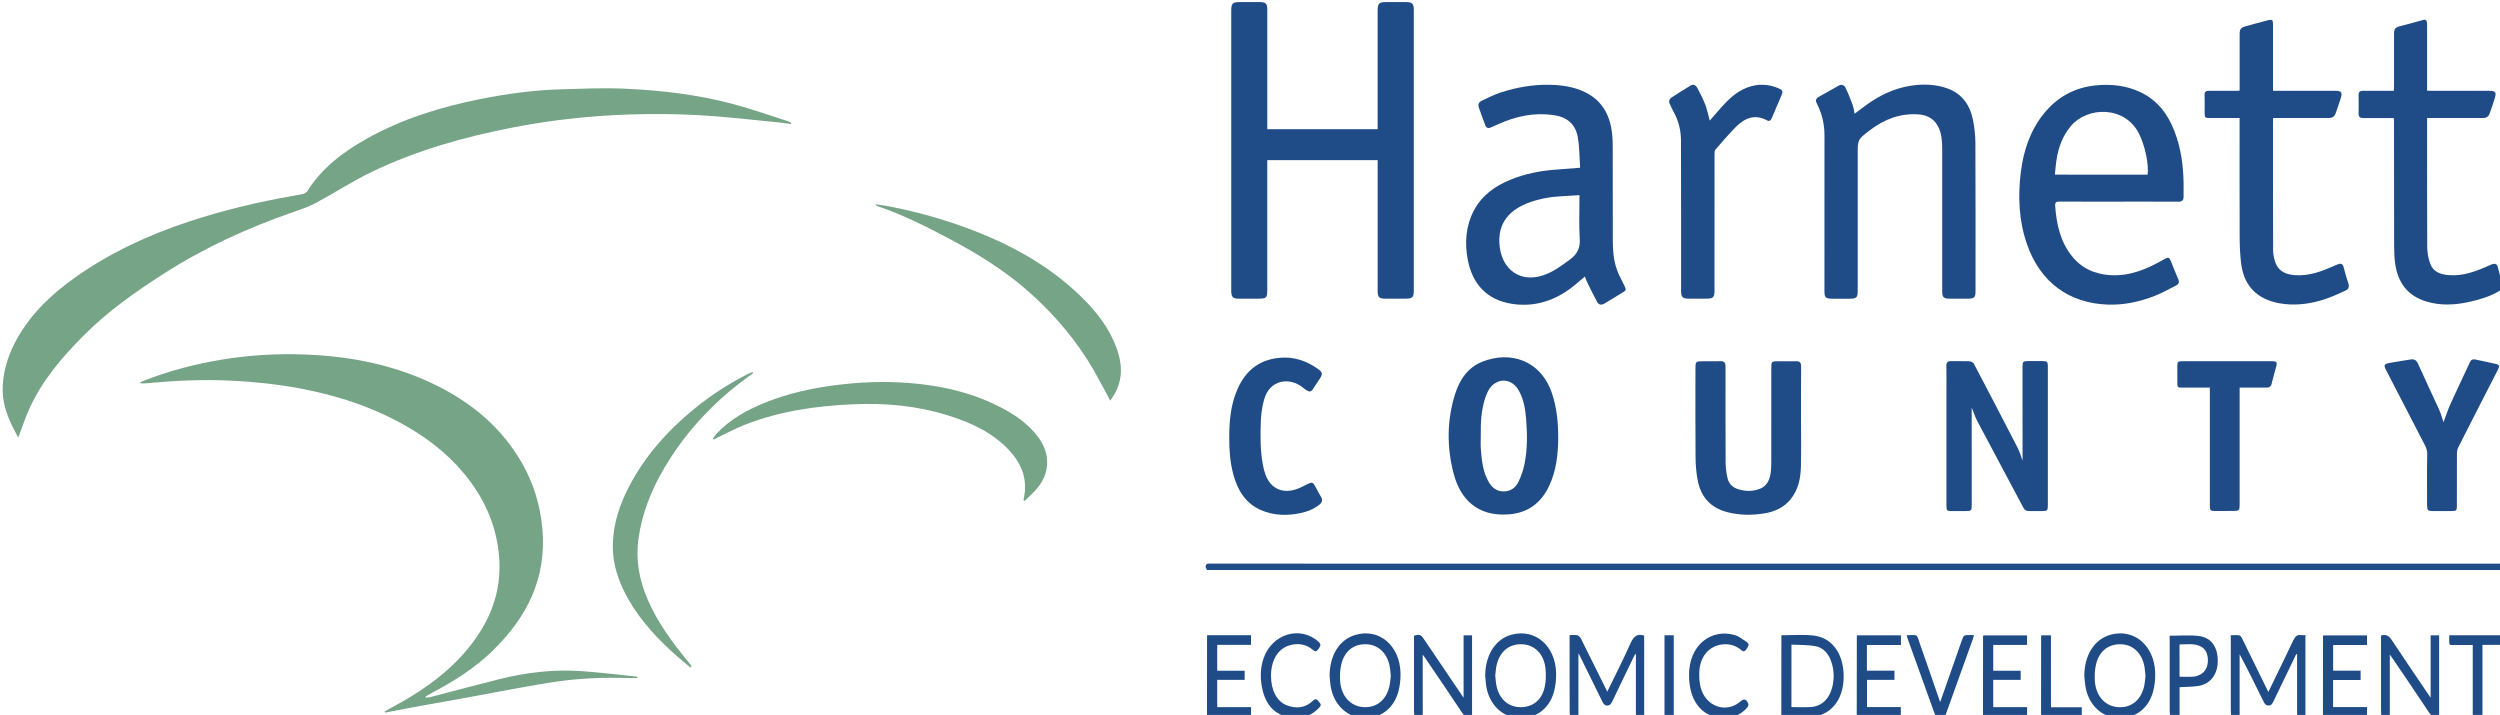 <?xml version="1.0" encoding="UTF-8" standalone="no"?>
<!-- Created with Inkscape (http://www.inkscape.org/) -->

<svg
   width="209.509mm"
   height="59.915mm"
   viewBox="0 0 209.509 59.915"
   version="1.1"
   id="svg5"
   xmlns="http://www.w3.org/2000/svg"
   xmlns:svg="http://www.w3.org/2000/svg">
  <defs
     id="defs2" />
  <g
     id="layer1"
     transform="translate(8.646,-103.94)">
    <g
       id="g485"
       transform="matrix(0.265,0,0,0.265,-148.469,-4.149)">
      <path
         class="text"
         d="m 963.295,448.738 c 0,-0.6 0,-1.12 0,-1.63 0,-11.92 0,-23.84 0,-35.76 0,-2.39 0.41,-2.81 2.76,-2.81 2.04,0 4.08,-0.01 6.12,0 2.1,0.02 2.56,0.47 2.56,2.52 0,29.56 0,59.12 0,88.67 0,2.19 -0.4,2.6 -2.57,2.6 -2.16,0 -4.32,0 -6.48,0 -1.92,-0.01 -2.38,-0.47 -2.38,-2.43 0,-9.92 0,-19.84 0,-29.76 0,-3.84 0,-7.68 0,-11.61 -11.63,0 -23.19,0 -34.91,0 0,0.53 0,1.03 0,1.54 0,13.2 0,26.4 0,39.6 0,2.36 -0.31,2.66 -2.71,2.66 -2.16,0 -4.32,0.01 -6.48,0 -1.6,-0.01 -2.06,-0.44 -2.19,-2.02 -0.03,-0.32 -0.01,-0.64 -0.01,-0.96 0,-29.28 0,-58.56 0,-87.83 0,-0.2 0,-0.4 0,-0.6 0.07,-1.93 0.5,-2.36 2.47,-2.38 2.16,-0.02 4.32,-0.01 6.48,0 2.01,0 2.45,0.46 2.45,2.47 0,12 0,24 0,36 0,0.55 0,1.1 0,1.73 11.63,0 23.17,0 34.89,0 z"
         id="path292" />
      <path
         class="text"
         d="m 1197.565,471.648 c -6.2,0 -12.4,0.02 -18.59,-0.02 -1.06,-0.01 -1.49,0.2 -1.41,1.37 0.41,5.73 1.59,11.21 5.26,15.84 3.12,3.93 7.31,5.77 12.24,6.06 6.2,0.36 11.61,-1.96 16.82,-4.95 1.49,-0.86 1.74,-0.78 2.37,0.77 0.74,1.8 1.4,3.64 2.21,5.41 0.43,0.94 0.22,1.58 -0.6,2 -2.23,1.14 -4.42,2.38 -6.74,3.29 -4.78,1.88 -9.75,2.97 -14.91,2.79 -12.34,-0.42 -21.37,-7.12 -25.53,-19 -2.61,-7.45 -2.95,-15.13 -1.98,-22.91 0.84,-6.76 2.92,-13.05 7.23,-18.43 4.24,-5.28 9.73,-8.32 16.52,-8.99 4.94,-0.49 9.7,0.06 14.2,2.22 5.26,2.53 8.51,6.85 10.58,12.15 2.1,5.37 2.87,11 2.94,16.74 0.02,1.39 -0.01,2.79 -0.01,4.18 0,1.13 -0.58,1.51 -1.67,1.5 -6.29,-0.04 -12.61,-0.02 -18.93,-0.02 z m 9.23,-8.53 c 0.44,-3.46 -0.93,-9.43 -2.71,-12.95 -4.54,-8.96 -16.31,-8.57 -21.5,-2.49 -2.54,2.98 -3.86,6.46 -4.52,10.24 -0.3,1.7 -0.4,3.43 -0.6,5.19 9.96,0.01 19.61,0.01 29.33,0.01 z"
         id="path294" />
      <path
         class="text"
         d="m 1027.325,460.928 c -0.22,-3.25 -0.17,-6.51 -0.73,-9.66 -0.75,-4.19 -3.46,-6.41 -7.7,-7 -6.11,-0.85 -11.87,0.35 -17.42,2.88 -0.8,0.36 -1.61,0.7 -2.41,1.05 -0.82,0.37 -1.42,0.12 -1.73,-0.69 -0.69,-1.83 -1.31,-3.67 -2,-5.5 -0.38,-1 -0.07,-1.81 0.8,-2.23 2.04,-0.97 4.07,-2 6.21,-2.69 4.95,-1.6 10.05,-2.49 15.27,-2.39 3.84,0.07 7.64,0.59 11.15,2.27 5.34,2.56 7.92,7.06 8.63,12.76 0.2,1.62 0.25,3.26 0.25,4.9 0.02,9.6 -0.01,19.2 0.02,28.8 0.01,3.43 0.18,6.87 1.44,10.12 0.62,1.59 1.45,3.09 2.2,4.62 0.69,1.4 0.63,1.54 -0.71,2.33 -1.85,1.09 -3.69,2.21 -5.52,3.35 -0.97,0.61 -1.85,0.46 -2.36,-0.47 -1.16,-2.12 -2.2,-4.3 -3.26,-6.47 -0.24,-0.49 -0.39,-1.02 -0.61,-1.58 -1.71,1.41 -3.29,2.87 -5.03,4.11 -5.38,3.84 -11.39,5.54 -17.95,4.55 -8.23,-1.24 -12.65,-6.54 -14.05,-13.92 -1.03,-5.38 -0.67,-10.66 1.92,-15.6 2.54,-4.83 6.72,-7.79 11.66,-9.79 4.49,-1.82 9.19,-2.77 14.02,-3.13 2.53,-0.2 5.03,-0.4 7.91,-0.62 z m -0.19,8.67 c -2.03,0.12 -3.89,0.26 -5.75,0.35 -3.48,0.17 -6.89,0.79 -10.16,1.98 -5.52,2.02 -10.35,5.98 -9.31,14.12 0.9,7.09 6.43,11.27 13.61,8.94 3.25,-1.06 5.91,-3.05 8.61,-5.05 2.28,-1.69 3.26,-3.59 3.08,-6.52 -0.29,-4.5 -0.08,-9.03 -0.08,-13.82 z"
         id="path298" />
      <path
         class="text"
         d="m 1114.135,443.848 c 1.14,-0.85 2.19,-1.63 3.23,-2.41 4.4,-3.29 9.23,-5.66 14.7,-6.47 3.74,-0.56 7.49,-0.44 11.11,0.77 4.93,1.65 7.48,5.36 8.43,10.25 0.44,2.3 0.72,4.67 0.73,7 0.07,15.68 0.04,31.36 0.04,47.04 0,1.89 -0.42,2.3 -2.33,2.31 -1.96,0.01 -3.92,0.01 -5.88,0 -1.88,0 -2.33,-0.46 -2.33,-2.34 0,-14.8 0,-29.6 0,-44.4 0,-2.4 -0.04,-4.78 -0.99,-7.05 -1.23,-2.94 -3.55,-4.3 -6.61,-4.5 -5.82,-0.38 -10.86,1.62 -15.4,5.11 -3.73,2.86 -3.72,2.87 -3.72,7.55 0,14.32 0,28.64 0,42.96 0,2.36 -0.33,2.68 -2.71,2.68 -1.76,0 -3.52,0 -5.28,0 -2.18,0 -2.53,-0.35 -2.53,-2.47 0,-16.4 -0.01,-32.8 0.01,-49.2 0,-3.46 -0.73,-6.72 -2.29,-9.8 -0.68,-1.34 -0.55,-1.77 0.75,-2.51 2.01,-1.14 4.03,-2.25 6.04,-3.4 1.03,-0.59 1.79,-0.09 2.19,0.73 0.83,1.71 1.53,3.48 2.18,5.26 0.32,0.85 0.42,1.77 0.66,2.89 z"
         id="path300" />
      <path
         class="text"
         d="m 1235.895,445.208 c -3.19,0 -6.22,0 -9.25,0 -1.75,0 -1.82,-0.07 -1.82,-1.83 0,-1.8 0.06,-3.6 -0.02,-5.4 -0.05,-1.11 0.45,-1.39 1.42,-1.38 2.92,0.02 5.84,0.01 8.76,0 0.24,0 0.48,-0.02 0.91,-0.05 0,-0.47 0,-0.93 0,-1.39 0,-5.48 0,-10.96 0,-16.44 0,-1.67 0.39,-2.13 2.03,-2.57 2.37,-0.63 4.73,-1.33 7.12,-1.91 1.15,-0.28 1.41,0.02 1.41,1.32 0.01,3.08 0,6.16 0,9.24 0,3.87 0,7.75 0,11.79 0.54,0 1,0 1.47,0 6.04,0 12.08,0 18.11,0 2.11,0 2.46,0.51 1.78,2.56 -0.46,1.39 -0.93,2.79 -1.41,4.18 -0.53,1.52 -1.03,1.87 -2.64,1.87 -5.24,0 -10.48,0 -15.72,0 -0.48,0 -0.95,0 -1.54,0 -0.02,0.45 -0.06,0.84 -0.06,1.22 0,13.52 -0.01,27.03 0.04,40.55 0,1.21 0.24,2.47 0.61,3.62 0.85,2.66 2.76,4.01 6.11,4.29 4.61,0.38 8.77,-1.19 12.85,-3.07 0.32,-0.15 0.66,-0.26 1,-0.38 0.89,-0.33 1.45,-0.07 1.71,0.88 0.47,1.72 0.91,3.46 1.5,5.14 0.41,1.16 0.05,1.92 -0.94,2.36 -2.2,0.98 -4.4,2.02 -6.69,2.76 -4,1.28 -8.13,1.92 -12.36,1.47 -7.67,-0.8 -12.92,-4.74 -13.91,-12.87 -0.34,-2.8 -0.45,-5.65 -0.46,-8.48 -0.05,-12 -0.02,-23.99 -0.02,-35.99 0.01,-0.43 0.01,-0.87 0.01,-1.49 z"
         id="path304" />
      <path
         class="text"
         d="m 1295.185,445.208 c 0,0.95 0,1.7 0,2.46 0,12.8 -0.04,25.59 0.04,38.39 0.01,1.75 0.35,3.58 0.95,5.23 0.94,2.61 3.29,3.39 5.83,3.6 4.62,0.38 8.76,-1.24 12.85,-3.08 0.36,-0.16 0.73,-0.33 1.11,-0.43 0.77,-0.2 1.31,0.01 1.54,0.86 0.46,1.72 0.89,3.46 1.48,5.15 0.44,1.25 -0.03,1.94 -1.04,2.55 -2.8,1.67 -5.88,2.59 -9.01,3.32 -4.67,1.08 -9.35,1.39 -14.04,-0.04 -5.9,-1.8 -8.92,-5.95 -9.79,-11.84 -0.28,-1.89 -0.35,-3.82 -0.35,-5.73 -0.03,-13.2 -0.03,-26.39 -0.04,-39.59 0,-0.23 -0.03,-0.46 -0.06,-0.84 -1.23,0 -2.41,0 -3.6,0 -2,0 -4,-0.02 -6,0.01 -1.04,0.02 -1.56,-0.36 -1.54,-1.47 0.04,-1.92 0.05,-3.84 0,-5.76 -0.03,-1.05 0.42,-1.42 1.43,-1.41 2.76,0.03 5.52,0.01 8.28,0.01 0.44,0 0.87,0 1.43,0 0.03,-0.55 0.07,-1.01 0.07,-1.47 0,-5.52 0,-11.04 0,-16.55 0,-1.56 0.4,-2.02 1.89,-2.41 2.45,-0.64 4.91,-1.29 7.35,-1.98 0.85,-0.24 1.09,0.21 1.19,0.88 0.05,0.31 0.02,0.64 0.02,0.96 0,6.36 0,12.72 0,19.07 0,0.44 0,0.87 0,1.45 0.43,0.02 0.81,0.06 1.19,0.06 6.16,0 12.32,0 18.47,0 2,0 2.33,0.42 1.73,2.38 -0.45,1.48 -0.96,2.94 -1.46,4.4 -0.49,1.45 -1,1.82 -2.54,1.82 -5.28,0 -10.56,0 -15.83,0 -0.46,0 -0.93,0 -1.55,0 z"
         id="path306" />
      <path
         class="text"
         d="m 1167.245,553.578 c 0,-1.76 0,-3.29 0,-4.82 0,-8.36 -0.01,-16.72 -0.01,-25.08 0,-1.36 0.23,-1.59 1.6,-1.61 1.56,-0.02 3.12,-0.01 4.68,0 1.54,0.01 1.73,0.2 1.73,1.72 0,7.44 0,14.88 0,22.32 0,7.16 0,14.32 0,21.48 0,1.78 -0.13,1.91 -1.9,1.91 -1.36,0 -2.72,-0.02 -4.08,0 -0.79,0.01 -1.33,-0.26 -1.73,-1 -4.86,-9.15 -9.76,-18.28 -14.6,-27.44 -0.71,-1.34 -1.17,-2.82 -1.77,-4.31 0,1.05 0,2.01 0,2.98 0,9.32 0.01,18.64 0.01,27.96 0,1.63 -0.15,1.8 -1.76,1.82 -1.52,0.02 -3.04,0.02 -4.56,0 -1.56,-0.02 -1.68,-0.15 -1.68,-1.75 0,-11.84 0,-23.68 0,-35.51 0,-2.88 0.03,-5.76 -0.02,-8.64 -0.02,-1.08 0.38,-1.53 1.46,-1.51 1.92,0.03 3.84,-0.05 5.76,0.03 0.51,0.02 1.24,0.35 1.46,0.76 4.66,8.85 9.27,17.71 13.85,26.6 0.65,1.22 1.01,2.6 1.56,4.09 z"
         id="path310" />
      <path
         class="text"
         d="m 1020.405,546.598 c -0.06,4.81 -0.56,10.12 -2.92,15.05 -2.55,5.33 -6.68,8.45 -12.74,8.9 -10.14,0.75 -15.33,-5.06 -17.38,-12.79 -2.22,-8.37 -2.19,-16.82 0.39,-25.14 1.43,-4.61 4.01,-8.52 8.69,-10.37 8.78,-3.46 18.44,-0.53 22.01,10.1 1.49,4.45 1.95,9.03 1.95,14.25 z m -24.49,-0.91 c 0,1.4 -0.09,2.8 0.02,4.19 0.28,3.54 0.62,7.08 2.4,10.27 1.03,1.85 2.51,3.11 4.73,3.14 2.28,0.03 3.92,-1.19 4.83,-3.14 0.83,-1.78 1.49,-3.7 1.87,-5.63 0.92,-4.65 0.87,-9.38 0.49,-14.08 -0.25,-3.14 -0.74,-6.26 -2.33,-9.07 -1.45,-2.58 -4.06,-3.75 -6.52,-2.79 -2.29,0.89 -3.32,2.89 -4.05,5.05 -1.32,3.92 -1.5,7.98 -1.44,12.06 z"
         id="path312" />
      <path
         class="text"
         d="m 1097.185,539.908 c 0,5.16 0.09,10.32 -0.03,15.48 -0.08,3.75 -0.81,7.37 -3.28,10.4 -2.13,2.62 -5.02,3.91 -8.23,4.44 -3.95,0.65 -7.92,0.63 -11.84,-0.4 -5.17,-1.35 -8.22,-4.73 -9.25,-9.85 -0.49,-2.45 -0.7,-4.98 -0.72,-7.48 -0.08,-9.36 -0.03,-18.72 -0.03,-28.07 0,-2.22 0.07,-2.29 2.29,-2.3 1.88,0 3.76,0.04 5.64,-0.02 1.08,-0.03 1.55,0.42 1.56,1.46 0,0.44 0.02,0.88 0.02,1.32 0,9.76 -0.03,19.52 0.03,29.27 0.01,1.7 0.23,3.43 0.64,5.07 0.44,1.77 1.73,2.91 3.52,3.43 2.21,0.64 4.42,0.65 6.58,-0.16 2.12,-0.8 3.09,-2.56 3.44,-4.66 0.2,-1.21 0.26,-2.46 0.26,-3.7 0.02,-10 0.01,-20 0.01,-29.99 0,-1.92 0.1,-2.01 2.04,-2.02 1.92,0 3.84,0.04 5.76,-0.01 1.16,-0.03 1.63,0.37 1.62,1.6 -0.05,5.4 -0.02,10.8 -0.02,16.2 0,-0.01 0,-0.01 -0.01,-0.01 z"
         id="path314" />
      <path
         class="text"
         d="m 1068.325,446.028 c 1.21,-1.39 2.31,-2.68 3.44,-3.96 2.37,-2.67 4.9,-5.15 8.32,-6.47 3.39,-1.31 6.77,-1.21 10.09,0.26 1.27,0.56 1.36,0.93 0.82,2.21 -1.01,2.38 -2.04,4.75 -3.04,7.12 -0.3,0.7 -0.68,1.22 -1.52,0.76 -3.84,-2.09 -7.04,-0.73 -9.8,2.03 -2.28,2.28 -4.37,4.76 -6.49,7.2 -0.29,0.33 -0.31,0.96 -0.31,1.45 -0.02,14.4 -0.01,28.79 -0.01,43.19 0,2.09 -0.42,2.51 -2.52,2.51 -1.92,0 -3.84,0.01 -5.76,0 -1.76,-0.01 -2.28,-0.53 -2.28,-2.29 -0.01,-15.92 0.02,-31.83 -0.04,-47.75 -0.01,-3.21 -0.78,-6.31 -2.39,-9.15 -0.43,-0.76 -0.77,-1.57 -1.14,-2.36 -0.41,-0.86 -0.18,-1.59 0.58,-2.08 2,-1.3 4.02,-2.57 6.07,-3.8 0.89,-0.53 1.64,0.03 2.02,0.73 0.94,1.74 1.83,3.52 2.55,5.36 0.58,1.54 0.9,3.19 1.41,5.04 z"
         id="path316" />
      <path
         class="text"
         d="m 1300.375,541.398 c 0.75,-1.99 1.38,-3.96 2.22,-5.83 2,-4.42 4.12,-8.79 6.16,-13.2 0.36,-0.79 0.93,-0.96 1.64,-0.81 2.21,0.45 4.42,0.94 6.62,1.43 1.03,0.23 1.1,0.77 0.63,1.67 -4.23,8.21 -8.43,16.44 -12.6,24.68 -0.29,0.57 -0.43,1.29 -0.43,1.94 -0.03,5.52 -0.02,11.04 -0.02,16.56 0,1.5 -0.15,1.65 -1.65,1.66 -2,0.02 -4,0.01 -6,0 -1.54,-0.01 -1.77,-0.25 -1.77,-1.85 -0.01,-5.4 -0.07,-10.8 0.04,-16.2 0.03,-1.58 -0.72,-2.75 -1.36,-4 -3.84,-7.48 -7.71,-14.94 -11.58,-22.4 -0.9,-1.74 -0.76,-2.07 1.17,-2.42 2.15,-0.39 4.32,-0.7 6.47,-1.06 1.18,-0.2 1.88,0.18 2.4,1.36 2.14,4.8 4.42,9.53 6.58,14.32 0.61,1.29 0.98,2.71 1.48,4.15 z"
         id="path318" />
      <path
         class="text"
         d="m 916.365,546.178 c 0.02,-5.3 0.49,-10.51 2.7,-15.43 2.62,-5.83 6.95,-9.21 13.47,-9.73 4.49,-0.36 8.37,1.03 11.93,3.57 1.45,1.03 1.5,1.61 0.53,3.08 -0.73,1.1 -1.48,2.18 -2.18,3.3 -0.53,0.85 -1.19,0.84 -1.93,0.38 -0.44,-0.27 -0.86,-0.58 -1.26,-0.91 -4.07,-3.36 -10.63,-2.65 -12.31,4.09 -0.5,2 -0.86,4.07 -0.94,6.13 -0.19,4.79 -0.25,9.59 0.65,14.34 0.19,1.01 0.46,2.02 0.81,2.99 1.64,4.55 5.69,6.26 10.37,4.38 1.03,-0.42 2.01,-0.96 3.01,-1.45 1.29,-0.62 1.63,-0.52 2.3,0.69 0.62,1.12 1.19,2.26 1.85,3.35 0.62,1.01 0.41,1.78 -0.46,2.5 -1.74,1.42 -3.78,2.21 -5.94,2.67 -4.29,0.91 -8.57,0.83 -12.63,-0.96 -4.93,-2.17 -7.36,-6.37 -8.7,-11.35 -1.02,-3.83 -1.29,-7.72 -1.27,-11.64 z"
         id="path320" />
      <path
         class="text"
         d="m 1226.475,530.468 c -3.04,0 -5.88,0.01 -8.71,0 -1.48,0 -1.56,-0.09 -1.57,-1.56 -0.01,-1.72 -0.01,-3.44 0,-5.16 0,-1.5 0.11,-1.63 1.65,-1.63 8.16,-0.01 16.31,-0.01 24.47,-0.01 1.32,0 2.64,-0.02 3.96,0 1.33,0.03 1.55,0.34 1.21,1.61 -0.48,1.8 -1.02,3.59 -1.44,5.41 -0.23,1.03 -0.8,1.35 -1.78,1.34 -2.32,-0.03 -4.64,-0.01 -6.96,0 -0.43,0 -0.86,0 -1.41,0 0,0.6 0,1.07 0,1.53 0,11.8 0,23.59 0,35.39 0,1.94 -0.14,2.08 -2.13,2.08 -1.88,0 -3.76,0.02 -5.64,0.01 -1.48,-0.01 -1.65,-0.19 -1.65,-1.66 0,-11.88 0,-23.75 0,-35.62 0,-0.52 0,-1.03 0,-1.73 z"
         id="path322" />
      <path
         class="text"
         d="m 1047.588,634.612 c -0.871,0 -1.707,0 -2.614,0 0,-6.64 0,-13.22 0,-19.8 -0.07,-0.04 -0.141,-0.07 -0.22,-0.11 -0.158,0.31 -0.326,0.61 -0.475,0.92 -2.253,4.66 -4.506,9.31 -6.741,13.98 -0.37,0.77 -0.757,1.43 -1.654,1.41 -0.845,-0.01 -1.214,-0.63 -1.575,-1.36 -2.27,-4.64 -4.559,-9.28 -6.838,-13.91 -0.167,-0.34 -0.343,-0.66 -0.678,-1.3 0,6.91 0,13.47 0,20.23 -0.818,0 -1.558,0.1 -2.244,-0.06 -0.237,-0.06 -0.51,-0.76 -0.519,-1.17 -0.035,-3.76 -0.026,-7.52 -0.026,-11.28 0,-4 0,-8 0,-12 0,-0.43 0,-0.86 0,-1.43 0.88,0 1.698,-0.14 2.464,0.05 0.449,0.11 0.924,0.66 1.17,1.15 2.781,5.55 5.527,11.12 8.281,16.68 2.464,-5.08 5.051,-10.14 7.375,-15.34 0.977,-2.18 2.13,-3.11 4.295,-2.38 0,8.45 0,17.02 0,25.72 z"
         id="path330"
         style="stroke-width:0.938" />
      <path
         class="text"
         d="m 1253.803,614.732 c -2.367,4.9 -4.734,9.8 -7.093,14.71 -0.379,0.79 -0.713,1.56 -1.672,1.57 -0.959,0.01 -1.32,-0.74 -1.707,-1.52 -2.411,-4.92 -4.831,-9.83 -7.436,-14.72 0,6.58 0,13.17 0,19.66 -0.202,0.13 -0.255,0.2 -0.317,0.21 -2.473,0.19 -2.473,0.19 -2.473,-2.58 0,-7.28 0,-14.55 0,-21.83 0,-0.44 0,-0.87 0,-1.47 0.906,0 1.786,-0.08 2.631,0.04 0.326,0.05 0.704,0.51 0.889,0.88 2.763,5.61 5.5,11.23 8.255,16.85 0.035,0.06 0.105,0.1 0.123,0.12 2.622,-5.41 5.289,-10.8 7.85,-16.25 0.598,-1.27 1.276,-1.9 2.543,-1.68 0.405,0.07 0.827,0.01 1.311,0.01 0,8.67 0,17.24 0,25.88 -0.863,0 -1.69,0 -2.64,0 0,-6.61 0,-13.21 0,-19.82 -0.088,-0.03 -0.176,-0.05 -0.264,-0.06 z"
         id="path332"
         style="stroke-width:0.938" />
      <path
         class="text"
         d="m 1091.052,608.772 c 3.318,0 6.6,-0.26 9.839,0.06 5.993,0.58 9.68,5.54 9.786,12.69 0.114,7.93 -4.383,13.14 -11.361,13.15 -2.464,0 -4.919,-0.01 -7.383,0.01 -0.633,0.01 -0.977,-0.15 -0.977,-0.99 0.018,-8.19 0.018,-16.38 0.026,-24.58 -0.01,-0.08 0.026,-0.15 0.07,-0.34 z m 3.107,22.72 c 2.121,0 4.127,0.11 6.125,-0.02 3.423,-0.23 5.843,-2.52 6.785,-6.28 0.607,-2.44 0.59,-4.91 -0.079,-7.33 -0.818,-2.96 -2.526,-5.13 -5.236,-5.63 -2.464,-0.46 -5.016,-0.35 -7.586,-0.49 -0.01,6.72 -0.01,13.17 -0.01,19.75 z"
         id="path334"
         style="stroke-width:0.938" />
      <path
         class="text"
         d="m 948.102,621.552 c 0.044,-6.45 3.089,-11.35 8.061,-12.86 7.471,-2.26 14.107,3.19 14.371,11.96 0.062,2.04 -0.176,4.19 -0.73,6.12 -1.593,5.58 -6.134,8.62 -11.625,8.09 -5.025,-0.48 -8.888,-4.47 -9.759,-10.11 -0.158,-1.05 -0.211,-2.13 -0.317,-3.2 z m 19.352,0.08 c -0.097,-0.94 -0.15,-1.77 -0.273,-2.6 -0.651,-4.31 -3.423,-7.16 -7.199,-7.4 -4.145,-0.26 -7.234,2.1 -8.211,6.5 -0.343,1.56 -0.431,3.24 -0.352,4.85 0.238,4.81 3.106,8.14 7.163,8.5 4.365,0.38 7.586,-2.24 8.527,-6.99 0.194,-0.96 0.238,-1.96 0.343,-2.86 z"
         id="path336"
         style="stroke-width:0.938" />
      <path
         class="text"
         d="m 1186.772,621.582 c 0.035,-6.63 3.256,-11.63 8.439,-13.01 7.339,-1.95 13.72,3.48 13.983,12.06 0.061,2.04 -0.167,4.19 -0.713,6.12 -1.584,5.58 -6.107,8.62 -11.607,8.12 -5.06,-0.46 -8.95,-4.5 -9.795,-10.2 -0.158,-1.02 -0.211,-2.06 -0.308,-3.09 z m 19.352,0.08 c -0.106,-0.99 -0.15,-1.91 -0.299,-2.81 -0.739,-4.32 -3.538,-7.06 -7.322,-7.22 -4.11,-0.17 -7.111,2.18 -8.07,6.57 -0.335,1.52 -0.414,3.17 -0.343,4.74 0.211,4.81 3.071,8.16 7.119,8.55 4.356,0.42 7.595,-2.18 8.563,-6.93 0.185,-0.97 0.238,-1.97 0.352,-2.9 z"
         id="path338"
         style="stroke-width:0.938" />
      <path
         class="text"
         d="m 997.313,621.622 c 0.026,-6.68 3.3,-11.75 8.51,-13.07 7.339,-1.86 13.632,3.51 13.913,12.05 0.07,2.04 -0.158,4.19 -0.704,6.13 -1.567,5.58 -6.072,8.63 -11.59,8.16 -5.051,-0.44 -8.967,-4.48 -9.83,-10.17 -0.141,-1.03 -0.194,-2.07 -0.299,-3.1 z m 3.177,-0.14 c 0.114,1.07 0.167,2.03 0.326,2.96 0.757,4.27 3.599,6.96 7.427,7.07 4.092,0.12 7.066,-2.23 7.929,-6.59 0.361,-1.82 0.405,-3.81 0.202,-5.68 -0.475,-4.47 -3.353,-7.38 -7.207,-7.61 -4.18,-0.25 -7.234,2.18 -8.255,6.64 -0.229,1.08 -0.29,2.21 -0.422,3.21 z"
         id="path340"
         style="stroke-width:0.938" />
      <path
         class="text"
         d="m 1298.983,634.542 c -1.487,0.46 -2.411,-0.16 -3.283,-1.48 -3.775,-5.72 -7.647,-11.37 -11.493,-17.04 -0.211,-0.31 -0.431,-0.6 -0.818,-1.14 0,6.73 0,13.17 0,19.53 -0.176,0.13 -0.229,0.21 -0.29,0.21 -2.49,0.23 -2.49,0.23 -2.49,-2.56 0,-7.32 0,-14.64 0,-21.96 0,-0.43 0,-0.86 0,-1.25 1.47,-0.42 2.438,-0.01 3.344,1.36 4.004,6.08 8.114,12.07 12.347,18.32 0,-6.71 0,-13.18 0,-19.73 0.951,0 1.778,0 2.684,0 0,8.57 0,17.14 0,25.74 z"
         id="path342"
         style="stroke-width:0.938" />
      <path
         class="text"
         d="m 977.565,634.572 c -2.772,0.3 -2.772,0.3 -2.772,-2.52 0,-7.28 0,-14.56 0,-21.84 0,-0.44 0,-0.87 0,-1.29 1.734,-0.52 2.165,-0.37 3.186,1.14 4.118,6.08 8.228,12.17 12.505,18.49 0,-6.72 0,-13.2 0,-19.75 0.95,0 1.778,0 2.675,0 0,8.58 0,17.15 0,25.76 -1.32,0.36 -2.288,0.03 -3.168,-1.31 -3.819,-5.79 -7.735,-11.5 -11.616,-17.23 -0.202,-0.3 -0.431,-0.6 -0.818,-1.13 0.009,6.72 0.009,13.17 0.009,19.68 z"
         id="path344"
         style="stroke-width:0.938" />
      <path
         class="text"
         d="m 1128.787,608.802 c 0,1 0,1.95 0,3.05 -3.582,0 -7.146,0 -10.763,0 0,2.77 0,5.39 0,8.13 2.913,0 5.782,0 8.712,0 0,1.02 0,1.92 0,2.9 -2.904,0 -5.738,0 -8.677,0 0,2.89 0,5.69 0,8.61 3.546,0 7.084,0 10.692,0 0,1.08 0,2.06 0,3.17 -0.528,0 -1.047,0 -1.558,0 -3.766,0 -7.524,-0.01 -11.291,0.01 -0.616,0 -1.091,-0.01 -1.091,-0.98 0.026,-8.19 0.018,-16.39 0.026,-24.58 0,-0.07 0.035,-0.15 0.07,-0.31 4.567,0 9.161,0 13.878,0 z"
         id="path356"
         style="stroke-width:0.938" />
      <path
         class="text"
         d="m 1157.978,619.992 c 2.878,0 5.747,0 8.677,0 0,1.02 0,1.92 0,2.9 -2.904,0 -5.747,0 -8.677,0 0,2.89 0,5.69 0,8.61 3.555,0 7.093,0 10.701,0 0,1.08 0,2.06 0,3.17 -0.818,0 -1.619,0 -2.42,0 -3.485,0 -6.97,-0.01 -10.446,0.01 -0.625,0 -1.082,-0.03 -1.082,-0.99 0.026,-8.19 0.018,-16.39 0.026,-24.58 0,-0.07 0.035,-0.15 0.079,-0.3 4.567,0 9.161,0 13.834,0 0,0.96 0,1.93 0,3.02 -3.52,0 -7.058,0 -10.692,0 0,2.74 0,5.38 0,8.16 z"
         id="path358"
         style="stroke-width:0.938" />
      <path
         class="text"
         d="m 1274.157,619.982 c 0,1.02 0,1.92 0,2.94 -2.93,0 -5.79,0 -8.712,0 0,2.9 0,5.68 0,8.57 3.582,0 7.119,0 10.736,0 0,1.08 0,2.05 0,3.18 -0.458,0 -0.898,0 -1.346,0 -3.837,0 -7.665,-0.01 -11.502,0.01 -0.616,0 -1.1,-0.01 -1.091,-0.98 0.026,-8.19 0.017,-16.39 0.026,-24.58 0,-0.08 0.035,-0.15 0.07,-0.31 4.567,0 9.161,0 13.843,0 0,0.95 0,1.92 0,3.04 -3.538,0 -7.102,0 -10.719,0 0,2.77 0,5.39 0,8.13 2.895,0 5.755,0 8.695,0 z"
         id="path362"
         style="stroke-width:0.938" />
      <path
         class="text"
         d="m 909.425,608.762 c 4.611,0 9.17,0 13.825,0 0,1 0,1.97 0,3.06 -3.52,0 -7.058,0 -10.683,0 0,2.75 0,5.4 0,8.17 2.878,0 5.747,0 8.677,0 0,1.02 0,1.92 0,2.9 -2.904,0 -5.747,0 -8.677,0 0,2.89 0,5.69 0,8.61 3.546,0 7.084,0 10.701,0 0,1.08 0,2.05 0,3.17 -0.678,0 -1.329,0 -1.989,0 -3.626,0 -7.243,-0.01 -10.868,0.01 -0.625,0 -1.091,-0.02 -1.082,-0.98 0.026,-8.19 0.018,-16.39 0.026,-24.58 -0.018,-0.09 0.018,-0.17 0.07,-0.36 z"
         id="path364"
         style="stroke-width:0.938" />
      <path
         class="text"
         d="m 1213.762,608.932 c 3.15,0 6.151,-0.26 9.108,0.07 3.96,0.44 6.028,3.3 6.107,7.7 0.07,4.25 -2.182,7.42 -5.975,8.08 -1.963,0.34 -3.986,0.29 -6.099,0.42 0,3.08 0,6.21 0,9.33 -0.211,0.07 -0.308,0.13 -0.405,0.13 -2.728,0.11 -2.728,0.11 -2.728,-3.01 0,-7.12 0,-14.23 0,-21.35 -0.01,-0.48 -0.01,-0.95 -0.01,-1.37 z m 3.133,12.96 c 1.531,0 2.966,0.08 4.391,-0.03 0.748,-0.06 1.531,-0.32 2.209,-0.69 1.707,-0.93 2.411,-2.63 2.358,-4.69 -0.053,-1.99 -0.836,-3.56 -2.534,-4.3 -2.086,-0.91 -4.259,-0.47 -6.433,-0.51 0.01,3.45 0.01,6.76 0.01,10.22 z"
         id="path370"
         style="stroke-width:0.938" />
      <path
         class="text"
         d="m 1061.774,621.592 c -0.097,-10.03 7.287,-15.02 14.547,-12.85 1.311,0.39 2.49,1.42 3.705,2.18 0.81,0.51 0.678,1.12 0.167,1.85 -0.502,0.71 -0.898,1.55 -1.839,0.74 -1.874,-1.6 -3.995,-2.13 -6.283,-1.81 -3.969,0.55 -6.767,3.81 -7.031,8.36 -0.096,1.72 -0.018,3.56 0.405,5.2 1.566,6.05 8.061,8.33 12.496,4.51 1.214,-1.04 1.857,-0.91 2.587,0.65 0.115,0.25 -0.044,0.84 -0.246,1.08 -1.813,2.16 -4.083,3.21 -6.67,3.37 -7.163,0.45 -11.792,-4.75 -11.836,-13.28 z"
         id="path372"
         style="stroke-width:0.938" />
      <path
         class="text"
         d="m 929.578,621.612 c 0,4.52 1.813,8.08 4.954,9.3 2.957,1.15 5.861,0.94 8.351,-1.46 1.065,-1.03 1.426,-0.03 2.024,0.58 0.739,0.74 0.299,1.22 -0.202,1.74 -3.238,3.35 -7.049,3.86 -11.044,2.51 -3.986,-1.34 -6.169,-4.72 -6.979,-9.24 -0.537,-3.02 -0.458,-6.04 0.546,-8.97 2.666,-7.75 11.625,-10.45 17.354,-5.25 0.704,0.64 0.827,1.12 0.246,1.94 -0.546,0.78 -0.959,1.51 -1.936,0.68 -2.253,-1.9 -4.778,-2.24 -7.427,-1.49 -3.687,1.07 -5.887,4.73 -5.887,9.66 z"
         id="path374"
         style="stroke-width:0.938" />
      <path
         class="text"
         d="m 1130.609,608.862 c 0.202,-0.09 0.238,-0.12 0.273,-0.12 3.494,-0.05 2.79,-0.42 3.942,2.86 2.138,6.03 4.198,12.1 6.301,18.14 0.018,0.06 0.106,0.08 0.106,0.08 2.235,-6.38 4.479,-12.78 6.723,-19.18 0.677,-1.94 0.677,-1.93 2.526,-1.93 0.422,0 0.836,0 1.417,0 -0.141,0.49 -0.211,0.86 -0.343,1.21 -2.842,7.91 -5.711,15.8 -8.527,23.72 -0.281,0.8 -0.634,1.06 -1.382,1.04 -1.804,-0.06 -1.804,-0.01 -2.473,-1.86 -2.728,-7.57 -5.447,-15.15 -8.175,-22.72 -0.141,-0.39 -0.246,-0.8 -0.387,-1.24 z"
         id="path376"
         style="stroke-width:0.938" />
      <path
         class="text"
         d="m 1302.177,608.782 c 5.966,0 11.827,0 17.741,0 0,1 0,1.95 0,3.04 -2.358,0 -4.726,0 -7.234,0 0,7.67 0,15.2 0,22.78 -1.083,0 -2.015,0 -3.071,0 0,-7.52 0,-15.05 0,-22.74 -1.927,0 -3.74,0.01 -5.562,0 -2.024,-0.01 -1.866,0.31 -1.874,-2.1 0,-0.28 0,-0.56 0,-0.98 z"
         id="path380"
         style="stroke-width:0.938" />
      <path
         class="text"
         d="m 1176.238,631.542 c 3.37,0 6.521,0 9.742,0 0,1.05 0,2.02 0,3.13 -1.285,0 -2.543,0 -3.802,0 -2.711,0 -5.412,-0.02 -8.123,0.01 -0.66,0.01 -0.951,-0.21 -0.951,-1.02 0.017,-8.15 0.01,-16.3 0.017,-24.46 0,-0.11 0.035,-0.23 0.07,-0.41 0.968,0 1.936,0 3.036,0 0.01,7.53 0.01,15.06 0.01,22.75 z"
         id="path384"
         style="stroke-width:0.938" />
      <path
         class="text"
         d="m 1054.012,634.562 c 0,-8.64 0,-17.17 0,-25.78 0.977,0 1.91,0 2.93,0 0,8.57 0,17.13 0,25.78 -0.95,0 -1.936,0 -2.93,0 z"
         id="path388"
         style="stroke-width:0.938" />
      <path
         class="tree"
         d="m 777.78,447.102 c -1.279,-0.167 -2.546,-0.372 -3.824,-0.5 -8.35,-0.795 -16.688,-1.82 -25.05,-2.282 -7.44,-0.423 -14.929,-0.487 -22.381,-0.231 -12.174,0.41 -24.275,1.718 -36.265,4.025 -15.482,2.974 -30.633,7.204 -44.971,14.075 -6.087,2.91 -11.805,6.679 -17.77,9.871 -2.287,1.231 -4.796,2.051 -7.243,2.91 -14.29,4.974 -28.013,11.217 -40.876,19.472 -9.002,5.781 -17.745,11.922 -25.369,19.6 -6.825,6.884 -13.158,14.242 -17.229,23.343 -1.254,2.807 -2.201,5.756 -3.394,8.909 -0.541,-1.038 -1.033,-2 -1.537,-2.961 -2.226,-4.307 -3.701,-8.832 -3.357,-13.793 0.369,-5.358 2.066,-10.281 4.698,-14.87 4.587,-7.999 11.08,-14.024 18.372,-19.177 11.018,-7.781 23.058,-13.319 35.699,-17.511 10.772,-3.564 21.742,-6.192 32.883,-8.14 1.156,-0.205 2.336,-0.372 3.468,-0.667 0.43,-0.115 0.91,-0.436 1.156,-0.808 4.673,-7.409 11.338,-12.396 18.655,-16.524 11.277,-6.358 23.439,-10.088 35.957,-12.614 8.485,-1.705 17.056,-2.859 25.701,-3.102 6.53,-0.192 13.084,-0.487 19.602,-0.218 11.781,0.5 23.488,1.846 34.937,4.922 5.78,1.551 11.449,3.564 17.167,5.384 0.369,0.115 0.701,0.333 1.045,0.5 -0.025,0.115 -0.049,0.256 -0.074,0.385 z"
         id="path296"
         style="stroke-width:1.256" />
      <path
         class="tree"
         d="m 649.309,632.848 c 2.57,-1.436 5.177,-2.807 7.71,-4.333 8.756,-5.294 16.577,-11.704 22.283,-20.574 4.759,-7.397 6.948,-15.524 6.136,-24.446 -0.799,-8.755 -3.997,-16.498 -9.137,-23.42 -5.288,-7.114 -11.904,-12.575 -19.381,-16.959 -10.711,-6.294 -22.246,-10.101 -34.297,-12.37 -7.157,-1.346 -14.363,-2.102 -21.643,-2.474 -8.805,-0.449 -17.573,-0.064 -26.341,0.756 -0.922,0.09 -1.832,0.218 -2.878,-0.013 0.344,-0.205 0.652,-0.461 1.021,-0.602 8.006,-3.153 16.257,-5.345 24.705,-6.756 8.805,-1.474 17.684,-2 26.575,-1.666 14.757,0.564 29.059,3.397 42.426,10.204 10.785,5.499 19.885,13.127 26.144,23.997 3.714,6.461 5.866,13.46 6.53,20.997 1.377,15.665 -4.956,27.907 -15.507,38.264 -5.62,5.512 -12.137,9.704 -19.012,13.319 -0.812,0.436 -1.611,0.91 -2.41,1.359 0.025,0.128 0.062,0.256 0.086,0.385 0.381,-0.038 0.762,-0.026 1.131,-0.115 7.329,-1.897 14.634,-3.858 21.975,-5.704 8.633,-2.179 17.401,-3.205 26.279,-2.564 5.718,0.423 11.424,1.115 17.13,1.705 0.172,0.013 0.344,0.128 0.492,0.474 -0.849,0 -1.709,0.026 -2.558,0 -8.657,-0.308 -17.278,0.115 -25.837,1.525 -8.473,1.397 -16.897,3.051 -25.345,4.589 -6.321,1.141 -12.654,2.269 -18.975,3.423 -2.398,0.436 -4.796,0.923 -7.182,1.384 -0.061,-0.141 -0.086,-0.269 -0.123,-0.385 z"
         id="path302"
         style="stroke-width:1.256" />
      <path
         class="tree"
         d="m 851.306,566.049 c 0.135,-0.833 0.32,-1.654 0.406,-2.487 0.529,-5.294 -1.5,-9.589 -4.931,-13.268 -5.325,-5.717 -12.113,-8.755 -19.258,-11.011 -9.826,-3.102 -19.934,-4.012 -30.141,-3.551 -11.67,0.513 -23.181,2.154 -34.187,6.474 -2.927,1.154 -5.718,2.666 -8.584,4.012 -0.43,0.205 -0.836,0.449 -1.254,0.679 -0.098,-0.09 -0.184,-0.192 -0.283,-0.282 0.344,-0.474 0.627,-1.013 1.021,-1.436 4.489,-4.807 10.035,-7.807 15.95,-10.153 7.046,-2.782 14.376,-4.397 21.852,-5.345 7.686,-0.987 15.384,-1.282 23.094,-0.692 10.613,0.82 20.856,3.192 30.374,8.384 4.083,2.23 7.784,4.974 10.637,8.819 3.947,5.32 3.701,11.588 -0.701,16.485 -1.144,1.269 -2.423,2.423 -3.64,3.641 -0.111,-0.103 -0.234,-0.192 -0.357,-0.269 z"
         id="path324"
         style="stroke-width:1.256" />
      <path
         class="tree"
         d="m 878.753,534.604 c -1.832,-3.397 -3.48,-6.589 -5.263,-9.691 -5.337,-9.242 -12.137,-17.203 -19.934,-24.241 -7.883,-7.114 -16.786,-12.563 -26.034,-17.459 -7.354,-3.897 -14.781,-7.589 -22.639,-10.229 -0.074,-0.026 -0.111,-0.141 -0.381,-0.5 1.746,0.269 3.247,0.449 4.734,0.744 11.203,2.23 22.111,5.525 32.6,10.191 10.182,4.538 19.59,10.383 27.706,18.293 4.808,4.692 8.952,9.922 11.277,16.459 1.943,5.448 1.881,10.717 -1.562,15.613 -0.172,0.256 -0.307,0.513 -0.504,0.82 z"
         id="path326"
         style="stroke-width:1.256" />
      <path
         class="tree"
         d="m 745.979,618.965 c -1.39,-1.167 -2.804,-2.295 -4.169,-3.487 -5.854,-5.14 -11.178,-10.781 -15.2,-17.626 -3.369,-5.743 -5.485,-11.909 -5.14,-18.741 0.307,-6.076 2.189,-11.716 4.931,-17.036 5.091,-9.909 12.285,-17.946 20.709,-24.843 5.263,-4.307 10.908,-7.973 16.933,-11.024 0.504,-0.256 1.045,-0.449 1.574,-0.667 0.061,0.115 0.123,0.231 0.184,0.346 -1.451,1.077 -2.927,2.128 -4.353,3.243 -9.506,7.384 -17.511,16.216 -23.734,26.753 -4.083,6.897 -7.046,14.28 -8.165,22.369 -0.935,6.73 0.258,13.127 2.927,19.28 3.062,7.076 7.526,13.152 12.297,19.036 0.529,0.654 1.058,1.32 1.586,1.987 -0.135,0.115 -0.258,0.269 -0.381,0.41 z"
         id="path328"
         style="stroke-width:1.256" />
      <path
         class="line"
         d="m 1114.678,586.135 c 68.11,0 136.226,0 204.336,0 0.278,0 0.584,-0.11 0.821,0.05 0.208,0.14 0.474,0.59 0.474,0.91 0,0.34 -0.243,0.76 -0.445,1 -0.127,0.15 -0.358,0.04 -0.544,0.04 -136.48,0 -272.955,0 -409.435,0 -0.185,0 -0.416,0.11 -0.544,-0.04 -0.197,-0.24 -0.445,-0.66 -0.445,-1.01 0,-0.31 0.283,-0.84 0.48,-0.89 0.52,-0.13 1.058,-0.07 1.59,-0.07 67.908,0.01 135.81,0.01 203.711,0.01 z"
         id="path308"
         style="stroke-width:0.76" />
    </g>
  </g>
  <style
     type="text/css"
     id="style288">
	.text{fill:#1f4c87;}
	.tree{fill:#75a486;}
	.line{fill:#1f4c87;}
</style>
</svg>
